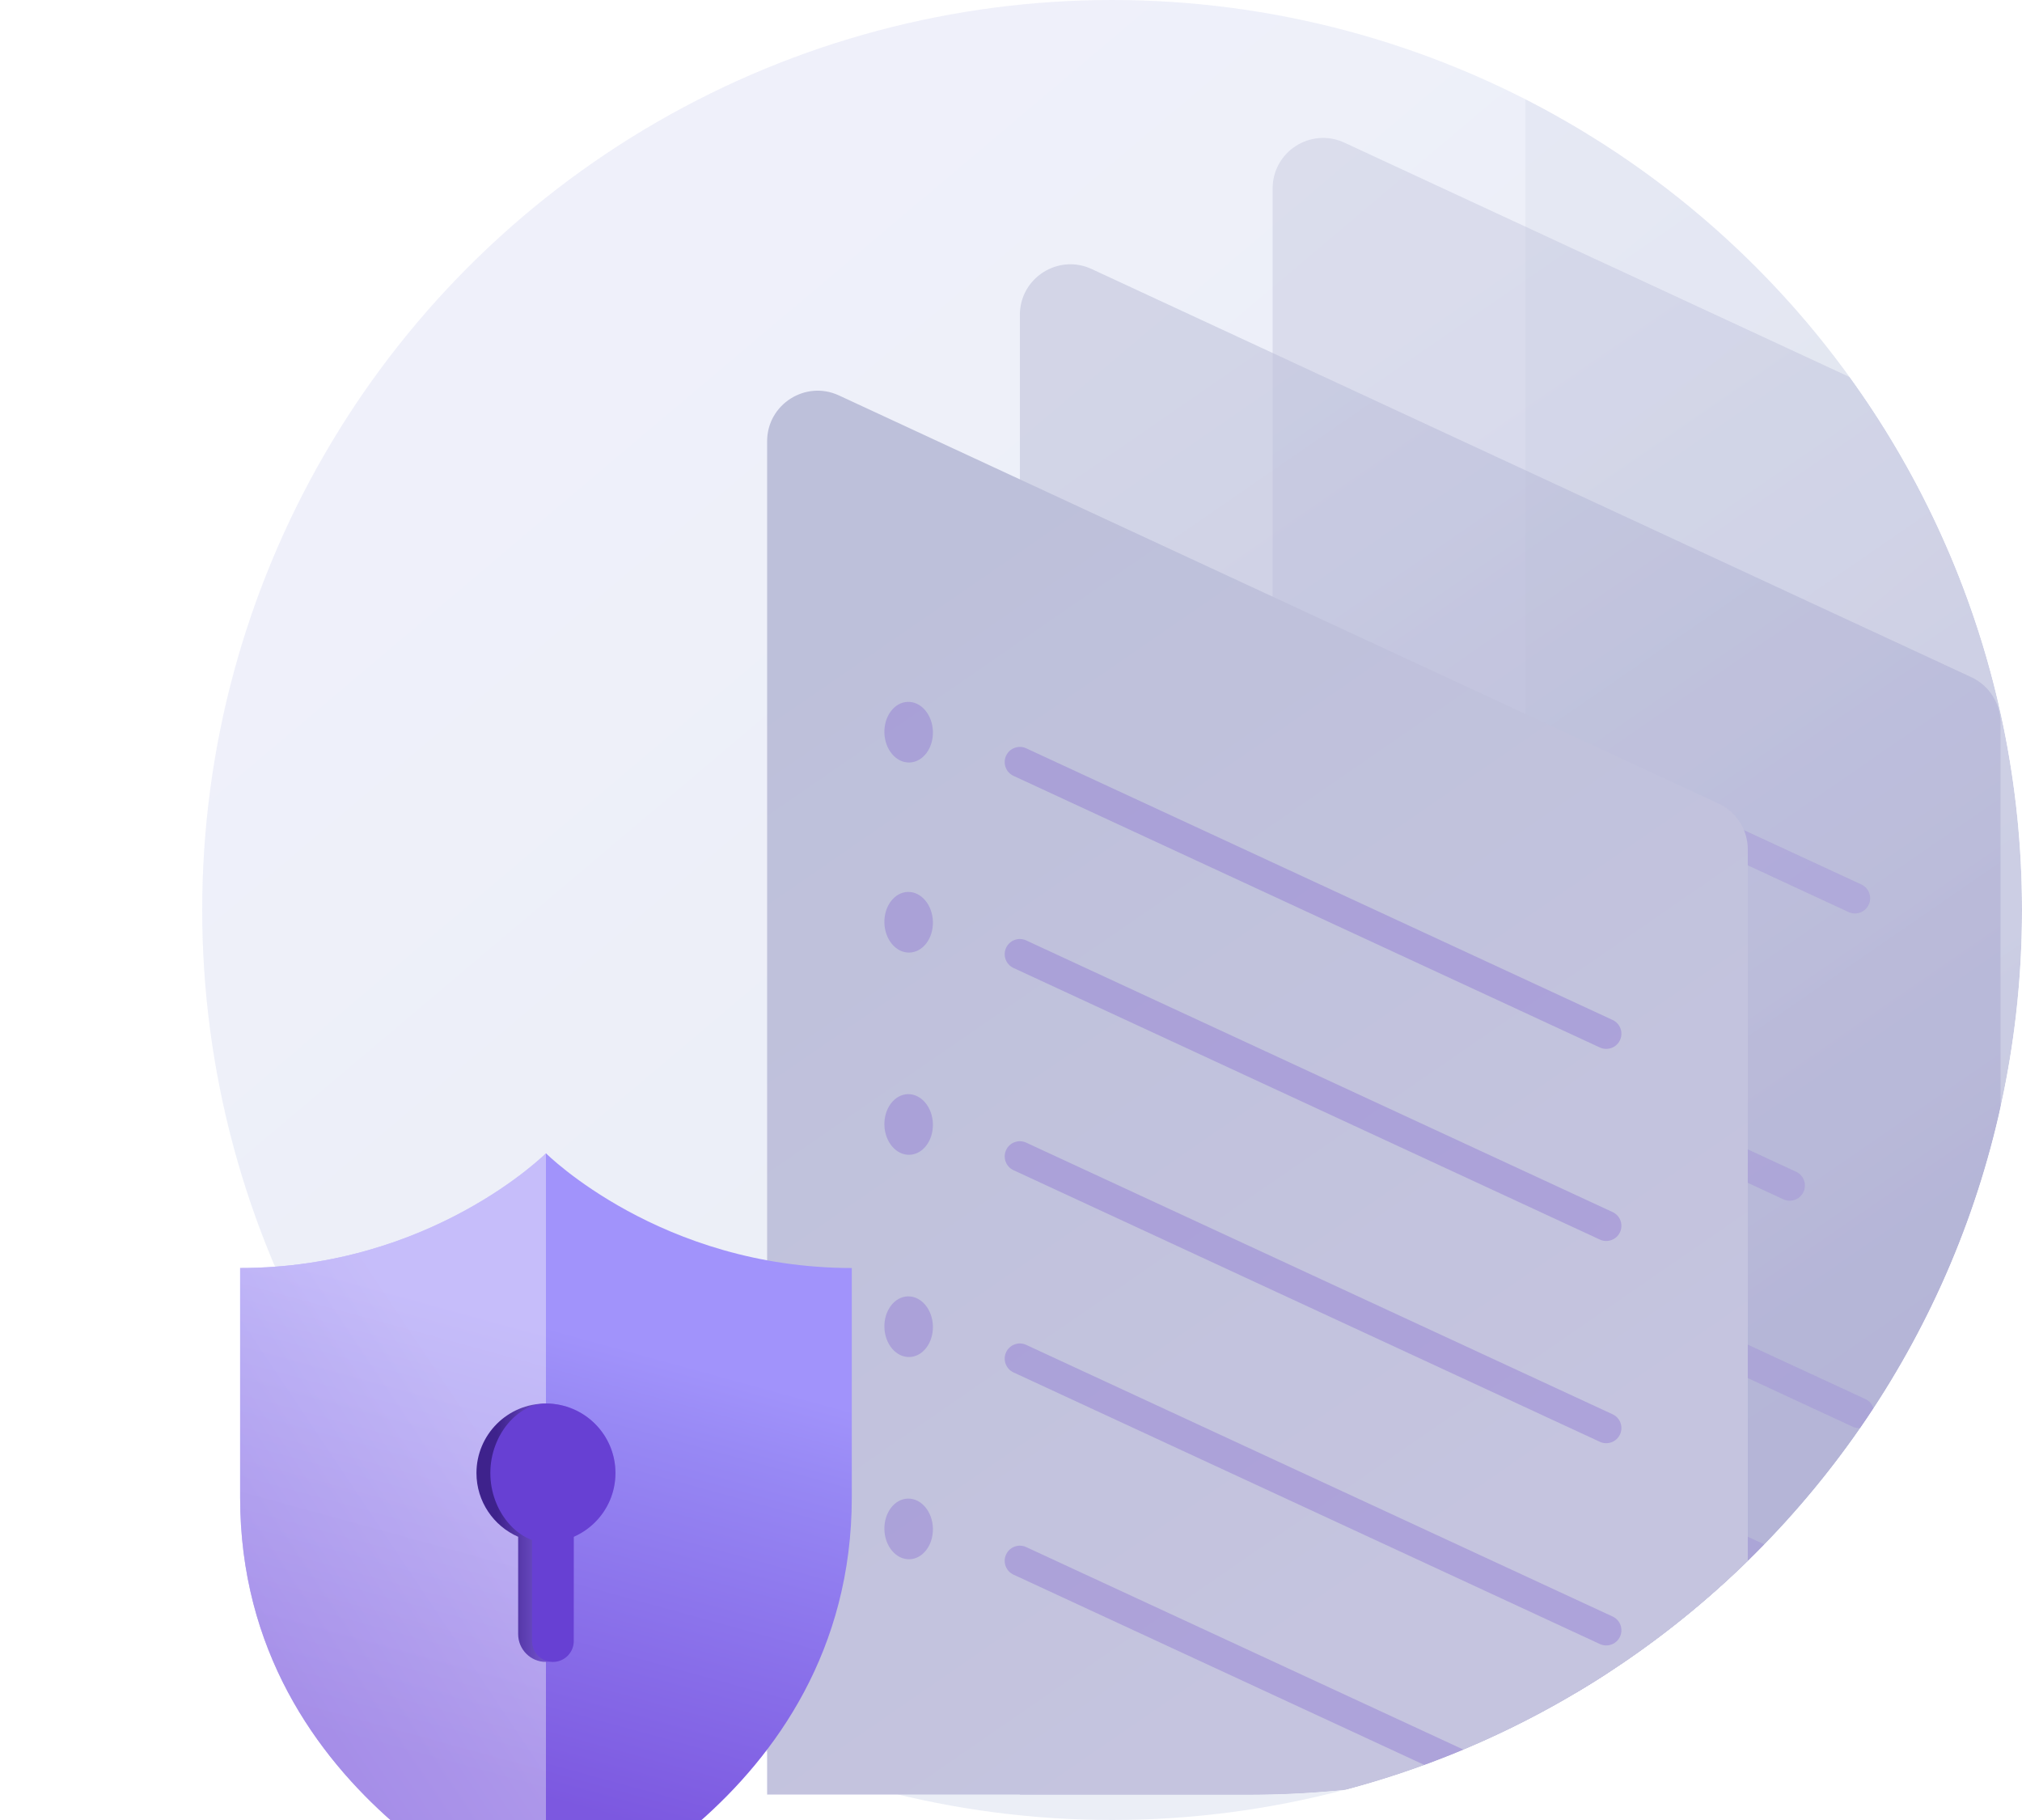 <svg width="80" height="72" viewBox="0 0 80 72" fill="none" xmlns="http://www.w3.org/2000/svg">
<g clip-path="url(#clip0_5372_41912)">
<circle opacity="0.1" cx="44" cy="36" r="36" fill="url(#paint0_linear_5372_41912)"/>
<g clip-path="url(#clip1_5372_41912)">
<g opacity="0.2" filter="url(#filter0_d_5372_41912)">
<g filter="url(#filter1_b_5372_41912)">
<path d="M50.351 4.458C50.351 2.996 51.867 2.029 53.192 2.643L87.992 18.788C88.699 19.116 89.151 19.823 89.151 20.602V84.641C89.151 86.139 87.564 87.106 86.233 86.418L51.433 68.444C50.768 68.101 50.351 67.415 50.351 66.667V4.458Z" fill="url(#paint1_linear_5372_41912)" fill-opacity="0.8"/>
</g>
</g>
<g opacity="0.5" filter="url(#filter2_d_5372_41912)">
<g filter="url(#filter3_b_5372_41912)">
<path d="M40.351 9.458C40.351 7.996 41.867 7.029 43.192 7.644L77.992 23.788C78.699 24.116 79.151 24.823 79.151 25.602V89.641C79.151 91.139 77.564 92.106 76.233 91.418L41.433 73.444C40.768 73.101 40.351 72.415 40.351 71.667V9.458Z" fill="url(#paint2_linear_5372_41912)" fill-opacity="0.8"/>
</g>
</g>
<g opacity="0.7" filter="url(#filter4_d_5372_41912)">
<path d="M30.351 14.458C30.351 12.996 31.867 12.028 33.192 12.643L67.992 28.788C68.699 29.116 69.151 29.823 69.151 30.602V94.641C69.151 96.139 67.564 97.106 66.233 96.418L31.433 78.444C30.768 78.101 30.351 77.415 30.351 76.667V14.458Z" fill="url(#paint3_linear_5372_41912)" fill-opacity="0.8"/>
<path opacity="0.4" d="M47.91 30.365L58.23 35.145L63.39 37.535" stroke="#8A71D2" stroke-width="1.2" stroke-linecap="round"/>
<path opacity="0.4" d="M47.91 36.525L58.23 41.305" stroke="#8A71D2" stroke-width="1.2" stroke-linecap="round"/>
<path opacity="0.4" d="M47.91 42.925L58.23 47.705L60.81 48.9" stroke="#8A71D2" stroke-width="1.2" stroke-linecap="round"/>
<path opacity="0.4" fill-rule="evenodd" clip-rule="evenodd" d="M35.985 47.164C36.515 47.149 36.929 46.6 36.91 45.937C36.891 45.275 36.446 44.75 35.916 44.766C35.386 44.781 34.972 45.33 34.991 45.993C35.01 46.655 35.455 47.18 35.985 47.164ZM40.603 46.604C40.302 46.465 39.945 46.595 39.806 46.896C39.667 47.197 39.798 47.553 40.098 47.693L55.938 55.029L63.298 58.438C63.599 58.578 63.956 58.447 64.095 58.146C64.234 57.845 64.103 57.489 63.803 57.349L56.443 53.941L40.603 46.604Z" fill="#8A71D2"/>
<path opacity="0.4" fill-rule="evenodd" clip-rule="evenodd" d="M35.985 54.685C36.515 54.67 36.929 54.12 36.91 53.458C36.891 52.795 36.446 52.271 35.916 52.286C35.386 52.301 34.972 52.851 34.991 53.513C35.01 54.176 35.455 54.7 35.985 54.685ZM40.603 54.204C40.302 54.065 39.945 54.196 39.806 54.496C39.667 54.797 39.798 55.154 40.098 55.293L55.938 62.63L63.298 66.039C63.599 66.178 63.956 66.047 64.095 65.747C64.234 65.446 64.103 65.089 63.803 64.95L56.443 61.541L40.603 54.204Z" fill="#8A71D2"/>
<path opacity="0.4" fill-rule="evenodd" clip-rule="evenodd" d="M35.985 62.685C36.515 62.67 36.929 62.12 36.91 61.458C36.891 60.795 36.446 60.271 35.916 60.286C35.386 60.301 34.972 60.851 34.991 61.513C35.01 62.176 35.455 62.7 35.985 62.685ZM40.603 62.204C40.302 62.065 39.945 62.196 39.806 62.496C39.667 62.797 39.798 63.154 40.098 63.293L55.938 70.63L63.298 74.039C63.599 74.178 63.956 74.047 64.095 73.747C64.234 73.446 64.103 73.089 63.803 72.95L56.443 69.541L40.603 62.204Z" fill="#8A71D2"/>
<path opacity="0.5" d="M35.551 24.364C35.551 24.068 35.86 23.873 36.128 24L43.782 27.653C44.129 27.819 44.351 28.171 44.351 28.556V41.873C44.351 42.172 44.035 42.367 43.767 42.233L36.104 38.401C35.765 38.232 35.551 37.886 35.551 37.507V24.364Z" fill="white"/>
<path fill-rule="evenodd" clip-rule="evenodd" d="M39.951 34.125C40.834 34.125 41.551 33.14 41.551 31.925C41.551 30.71 40.834 29.725 39.951 29.725C39.067 29.725 38.351 30.71 38.351 31.925C38.351 33.14 39.067 34.125 39.951 34.125ZM36.144 38.422L43.633 42.166C43.092 38.108 41.049 35.06 38.94 35.267C37.701 35.389 36.703 36.608 36.144 38.422Z" fill="#B7B9D7"/>
</g>
<g filter="url(#filter5_d_5372_41912)">
<path d="M20.351 19.458C20.351 17.997 21.867 17.029 23.192 17.643L57.992 33.788C58.699 34.115 59.151 34.823 59.151 35.602V99.641C59.151 101.139 57.564 102.106 56.233 101.418L21.433 83.444C20.768 83.101 20.351 82.415 20.351 81.667V19.458Z" fill="url(#paint4_linear_5372_41912)"/>
<path opacity="0.4" fill-rule="evenodd" clip-rule="evenodd" d="M25.985 32.165C26.515 32.15 26.929 31.6 26.91 30.938C26.891 30.275 26.446 29.751 25.916 29.766C25.386 29.781 24.972 30.331 24.991 30.993C25.01 31.656 25.455 32.18 25.985 32.165ZM30.603 31.604C30.302 31.465 29.945 31.596 29.806 31.896C29.667 32.197 29.798 32.554 30.098 32.693L45.938 40.03L53.298 43.439C53.599 43.578 53.956 43.447 54.095 43.147C54.234 42.846 54.103 42.489 53.803 42.35L46.443 38.941L30.603 31.604Z" fill="#8A71D2"/>
<path opacity="0.4" fill-rule="evenodd" clip-rule="evenodd" d="M25.985 39.684C26.515 39.669 26.929 39.12 26.91 38.457C26.891 37.795 26.446 37.27 25.916 37.285C25.386 37.301 24.972 37.85 24.991 38.513C25.01 39.175 25.455 39.7 25.985 39.684ZM30.603 39.204C30.302 39.064 29.945 39.195 29.806 39.496C29.667 39.797 29.798 40.153 30.098 40.293L45.938 47.629L53.298 51.038C53.599 51.178 53.956 51.047 54.095 50.746C54.234 50.445 54.103 50.089 53.803 49.95L46.443 46.541L30.603 39.204Z" fill="#8A71D2"/>
<path opacity="0.4" fill-rule="evenodd" clip-rule="evenodd" d="M25.985 47.684C26.515 47.669 26.929 47.12 26.91 46.457C26.891 45.795 26.446 45.27 25.916 45.285C25.386 45.301 24.972 45.85 24.991 46.513C25.01 47.175 25.455 47.7 25.985 47.684ZM30.603 47.204C30.302 47.064 29.945 47.195 29.806 47.496C29.667 47.797 29.798 48.153 30.098 48.293L45.938 55.629L53.298 59.038C53.599 59.178 53.956 59.047 54.095 58.746C54.234 58.445 54.103 58.089 53.803 57.95L46.443 54.541L30.603 47.204Z" fill="#8A71D2"/>
<path opacity="0.4" fill-rule="evenodd" clip-rule="evenodd" d="M25.985 55.684C26.515 55.669 26.929 55.12 26.91 54.457C26.891 53.795 26.446 53.27 25.916 53.285C25.386 53.301 24.972 53.85 24.991 54.513C25.01 55.175 25.455 55.7 25.985 55.684ZM30.603 55.204C30.302 55.064 29.945 55.195 29.806 55.496C29.667 55.797 29.798 56.153 30.098 56.293L45.938 63.629L53.298 67.038C53.599 67.178 53.956 67.047 54.095 66.746C54.234 66.445 54.103 66.089 53.803 65.95L46.443 62.541L30.603 55.204Z" fill="#8A71D2"/>
<path opacity="0.4" fill-rule="evenodd" clip-rule="evenodd" d="M25.985 63.684C26.515 63.669 26.929 63.12 26.91 62.457C26.891 61.795 26.446 61.27 25.916 61.285C25.386 61.301 24.972 61.85 24.991 62.513C25.01 63.175 25.455 63.7 25.985 63.684ZM30.603 63.204C30.302 63.064 29.945 63.195 29.806 63.496C29.667 63.797 29.798 64.153 30.098 64.293L45.938 71.629L53.298 75.038C53.599 75.178 53.956 75.047 54.095 74.746C54.234 74.445 54.103 74.089 53.803 73.95L46.443 70.54L30.603 63.204Z" fill="#8A71D2"/>
</g>
</g>
<g filter="url(#filter6_d_5372_41912)">
<path d="M2.901 51.237C2.901 63.337 15.001 67.875 15.001 67.875C15.001 67.875 27.101 63.337 27.101 51.237C27.101 46.961 27.101 42.163 27.101 42.163C19.538 42.163 15.001 37.625 15.001 37.625C15.001 37.625 10.463 42.163 2.901 42.163C2.901 42.163 2.901 46.961 2.901 51.237Z" fill="url(#paint5_linear_5372_41912)"/>
<path opacity="0.5" d="M2.9 51.237C2.9 63.337 15 67.875 15 67.875V37.625C15 37.625 10.463 42.163 2.9 42.163C2.9 42.163 2.9 46.961 2.9 51.237Z" fill="url(#paint6_linear_5372_41912)"/>
<path fill-rule="evenodd" clip-rule="evenodd" d="M16.101 52.796C17.072 52.371 17.751 51.402 17.751 50.274C17.751 48.756 16.52 47.524 15.001 47.524C13.482 47.524 12.251 48.756 12.251 50.274C12.251 51.402 12.93 52.371 13.901 52.796V56.646C13.901 57.254 14.393 57.746 15.001 57.746C15.608 57.746 16.101 57.254 16.101 56.646V52.796Z" fill="url(#paint7_linear_5372_41912)"/>
<path d="M12.8 50.275C12.8 51.794 13.9 53.025 15 53.025C16.519 53.025 17.75 51.794 17.75 50.275C17.75 48.756 16.519 47.525 15 47.525C13.9 47.525 12.8 48.756 12.8 50.275Z" fill="#6740D3"/>
<path d="M16.101 51.546C16.101 50.938 15.608 50.446 15.001 50.446C14.697 50.446 14.451 50.692 14.451 50.996V56.922C14.451 57.377 14.82 57.747 15.276 57.747C15.731 57.747 16.101 57.377 16.101 56.922V51.546Z" fill="#6740D3"/>
</g>
</g>
<defs>
<filter id="filter0_d_5372_41912" x="49.051" y="-11.975" width="61.4" height="109.2" filterUnits="userSpaceOnUse" color-interpolation-filters="sRGB">
<feFlood flood-opacity="0" result="BackgroundImageFix"/>
<feColorMatrix in="SourceAlpha" type="matrix" values="0 0 0 0 0 0 0 0 0 0 0 0 0 0 0 0 0 0 127 0" result="hardAlpha"/>
<feOffset dx="10" dy="-2"/>
<feGaussianBlur stdDeviation="5.65"/>
<feComposite in2="hardAlpha" operator="out"/>
<feColorMatrix type="matrix" values="0 0 0 0 0.095 0 0 0 0 0.053 0 0 0 0 0.247 0 0 0 0.15 0"/>
<feBlend mode="normal" in2="BackgroundImageFix" result="effect1_dropShadow_5372_41912"/>
<feBlend mode="normal" in="SourceGraphic" in2="effect1_dropShadow_5372_41912" result="shape"/>
</filter>
<filter id="filter1_b_5372_41912" x="20.351" y="-27.544" width="98.8" height="144.188" filterUnits="userSpaceOnUse" color-interpolation-filters="sRGB">
<feFlood flood-opacity="0" result="BackgroundImageFix"/>
<feGaussianBlur in="BackgroundImageFix" stdDeviation="15"/>
<feComposite in2="SourceAlpha" operator="in" result="effect1_backgroundBlur_5372_41912"/>
<feBlend mode="normal" in="SourceGraphic" in2="effect1_backgroundBlur_5372_41912" result="shape"/>
</filter>
<filter id="filter2_d_5372_41912" x="39.051" y="-6.975" width="61.4" height="109.2" filterUnits="userSpaceOnUse" color-interpolation-filters="sRGB">
<feFlood flood-opacity="0" result="BackgroundImageFix"/>
<feColorMatrix in="SourceAlpha" type="matrix" values="0 0 0 0 0 0 0 0 0 0 0 0 0 0 0 0 0 0 127 0" result="hardAlpha"/>
<feOffset dx="10" dy="-2"/>
<feGaussianBlur stdDeviation="5.65"/>
<feComposite in2="hardAlpha" operator="out"/>
<feColorMatrix type="matrix" values="0 0 0 0 0.095 0 0 0 0 0.053 0 0 0 0 0.247 0 0 0 0.15 0"/>
<feBlend mode="normal" in2="BackgroundImageFix" result="effect1_dropShadow_5372_41912"/>
<feBlend mode="normal" in="SourceGraphic" in2="effect1_dropShadow_5372_41912" result="shape"/>
</filter>
<filter id="filter3_b_5372_41912" x="10.351" y="-22.544" width="98.8" height="144.188" filterUnits="userSpaceOnUse" color-interpolation-filters="sRGB">
<feFlood flood-opacity="0" result="BackgroundImageFix"/>
<feGaussianBlur in="BackgroundImageFix" stdDeviation="15"/>
<feComposite in2="SourceAlpha" operator="in" result="effect1_backgroundBlur_5372_41912"/>
<feBlend mode="normal" in="SourceGraphic" in2="effect1_backgroundBlur_5372_41912" result="shape"/>
</filter>
<filter id="filter4_d_5372_41912" x="29.051" y="-1.975" width="61.4" height="109.2" filterUnits="userSpaceOnUse" color-interpolation-filters="sRGB">
<feFlood flood-opacity="0" result="BackgroundImageFix"/>
<feColorMatrix in="SourceAlpha" type="matrix" values="0 0 0 0 0 0 0 0 0 0 0 0 0 0 0 0 0 0 127 0" result="hardAlpha"/>
<feOffset dx="10" dy="-2"/>
<feGaussianBlur stdDeviation="5.65"/>
<feComposite in2="hardAlpha" operator="out"/>
<feColorMatrix type="matrix" values="0 0 0 0 0.095 0 0 0 0 0.053 0 0 0 0 0.247 0 0 0 0.15 0"/>
<feBlend mode="normal" in2="BackgroundImageFix" result="effect1_dropShadow_5372_41912"/>
<feBlend mode="normal" in="SourceGraphic" in2="effect1_dropShadow_5372_41912" result="shape"/>
</filter>
<filter id="filter5_d_5372_41912" x="19.051" y="3.025" width="61.4" height="109.2" filterUnits="userSpaceOnUse" color-interpolation-filters="sRGB">
<feFlood flood-opacity="0" result="BackgroundImageFix"/>
<feColorMatrix in="SourceAlpha" type="matrix" values="0 0 0 0 0 0 0 0 0 0 0 0 0 0 0 0 0 0 127 0" result="hardAlpha"/>
<feOffset dx="10" dy="-2"/>
<feGaussianBlur stdDeviation="5.65"/>
<feComposite in2="hardAlpha" operator="out"/>
<feColorMatrix type="matrix" values="0 0 0 0 0.095 0 0 0 0 0.053 0 0 0 0 0.247 0 0 0 0.15 0"/>
<feBlend mode="normal" in2="BackgroundImageFix" result="effect1_dropShadow_5372_41912"/>
<feBlend mode="normal" in="SourceGraphic" in2="effect1_dropShadow_5372_41912" result="shape"/>
</filter>
<filter id="filter6_d_5372_41912" x="2.9" y="37.625" width="33" height="40.45" filterUnits="userSpaceOnUse" color-interpolation-filters="sRGB">
<feFlood flood-opacity="0" result="BackgroundImageFix"/>
<feColorMatrix in="SourceAlpha" type="matrix" values="0 0 0 0 0 0 0 0 0 0 0 0 0 0 0 0 0 0 127 0" result="hardAlpha"/>
<feOffset dx="6.6" dy="8"/>
<feGaussianBlur stdDeviation="1.1"/>
<feComposite in2="hardAlpha" operator="out"/>
<feColorMatrix type="matrix" values="0 0 0 0 0.219 0 0 0 0 0.19 0 0 0 0 0.4 0 0 0 0.1 0"/>
<feBlend mode="normal" in2="BackgroundImageFix" result="effect1_dropShadow_5372_41912"/>
<feBlend mode="normal" in="SourceGraphic" in2="effect1_dropShadow_5372_41912" result="shape"/>
</filter>
<linearGradient id="paint0_linear_5372_41912" x1="17.168" y1="16.532" x2="64.25" y2="72.265" gradientUnits="userSpaceOnUse">
<stop stop-color="#6570D6"/>
<stop offset="0.615" stop-color="#375EAC"/>
</linearGradient>
<linearGradient id="paint1_linear_5372_41912" x1="84.028" y1="45.535" x2="57.593" y2="7.217" gradientUnits="userSpaceOnUse">
<stop stop-color="#A5A4CE"/>
<stop offset="1" stop-color="#BDC0DA"/>
</linearGradient>
<linearGradient id="paint2_linear_5372_41912" x1="74.028" y1="50.535" x2="47.593" y2="12.217" gradientUnits="userSpaceOnUse">
<stop stop-color="#A5A4CE"/>
<stop offset="1" stop-color="#BDC0DA"/>
</linearGradient>
<linearGradient id="paint3_linear_5372_41912" x1="64.028" y1="55.535" x2="37.593" y2="17.217" gradientUnits="userSpaceOnUse">
<stop stop-color="#A5A4CE"/>
<stop offset="1" stop-color="#BDC0DA"/>
</linearGradient>
<linearGradient id="paint4_linear_5372_41912" x1="54.028" y1="60.535" x2="27.593" y2="22.217" gradientUnits="userSpaceOnUse">
<stop stop-color="#C5C4DF"/>
<stop offset="1" stop-color="#BDC0DA"/>
</linearGradient>
<linearGradient id="paint5_linear_5372_41912" x1="10.347" y1="42.744" x2="5.452" y2="60.572" gradientUnits="userSpaceOnUse">
<stop offset="0.021" stop-color="#A193FB"/>
<stop offset="0.194" stop-color="#9788F4"/>
<stop offset="1" stop-color="#7C58E0"/>
</linearGradient>
<linearGradient id="paint6_linear_5372_41912" x1="6.915" y1="72.791" x2="26.223" y2="59.858" gradientUnits="userSpaceOnUse">
<stop stop-color="#C0B1EC"/>
<stop offset="0.77" stop-color="#ECE7F9"/>
</linearGradient>
<linearGradient id="paint7_linear_5372_41912" x1="13.07" y1="50.45" x2="16.721" y2="50.45" gradientUnits="userSpaceOnUse">
<stop stop-color="#3E228C"/>
<stop offset="0.77" stop-color="#8D6BEC"/>
</linearGradient>
<clipPath id="clip0_5372_41912">
<path d="M0 0H44C63.882 0 80 16.118 80 36C80 55.882 63.882 72 44 72H0V0Z" fill="white"/>
</clipPath>
<clipPath id="clip1_5372_41912">
<path d="M-12.666 -5H49.334C70.321 -5 87.334 12.013 87.334 33C87.334 53.987 70.321 71 49.334 71H-12.666V-5Z" fill="white"/>
</clipPath>
</defs>
</svg>
